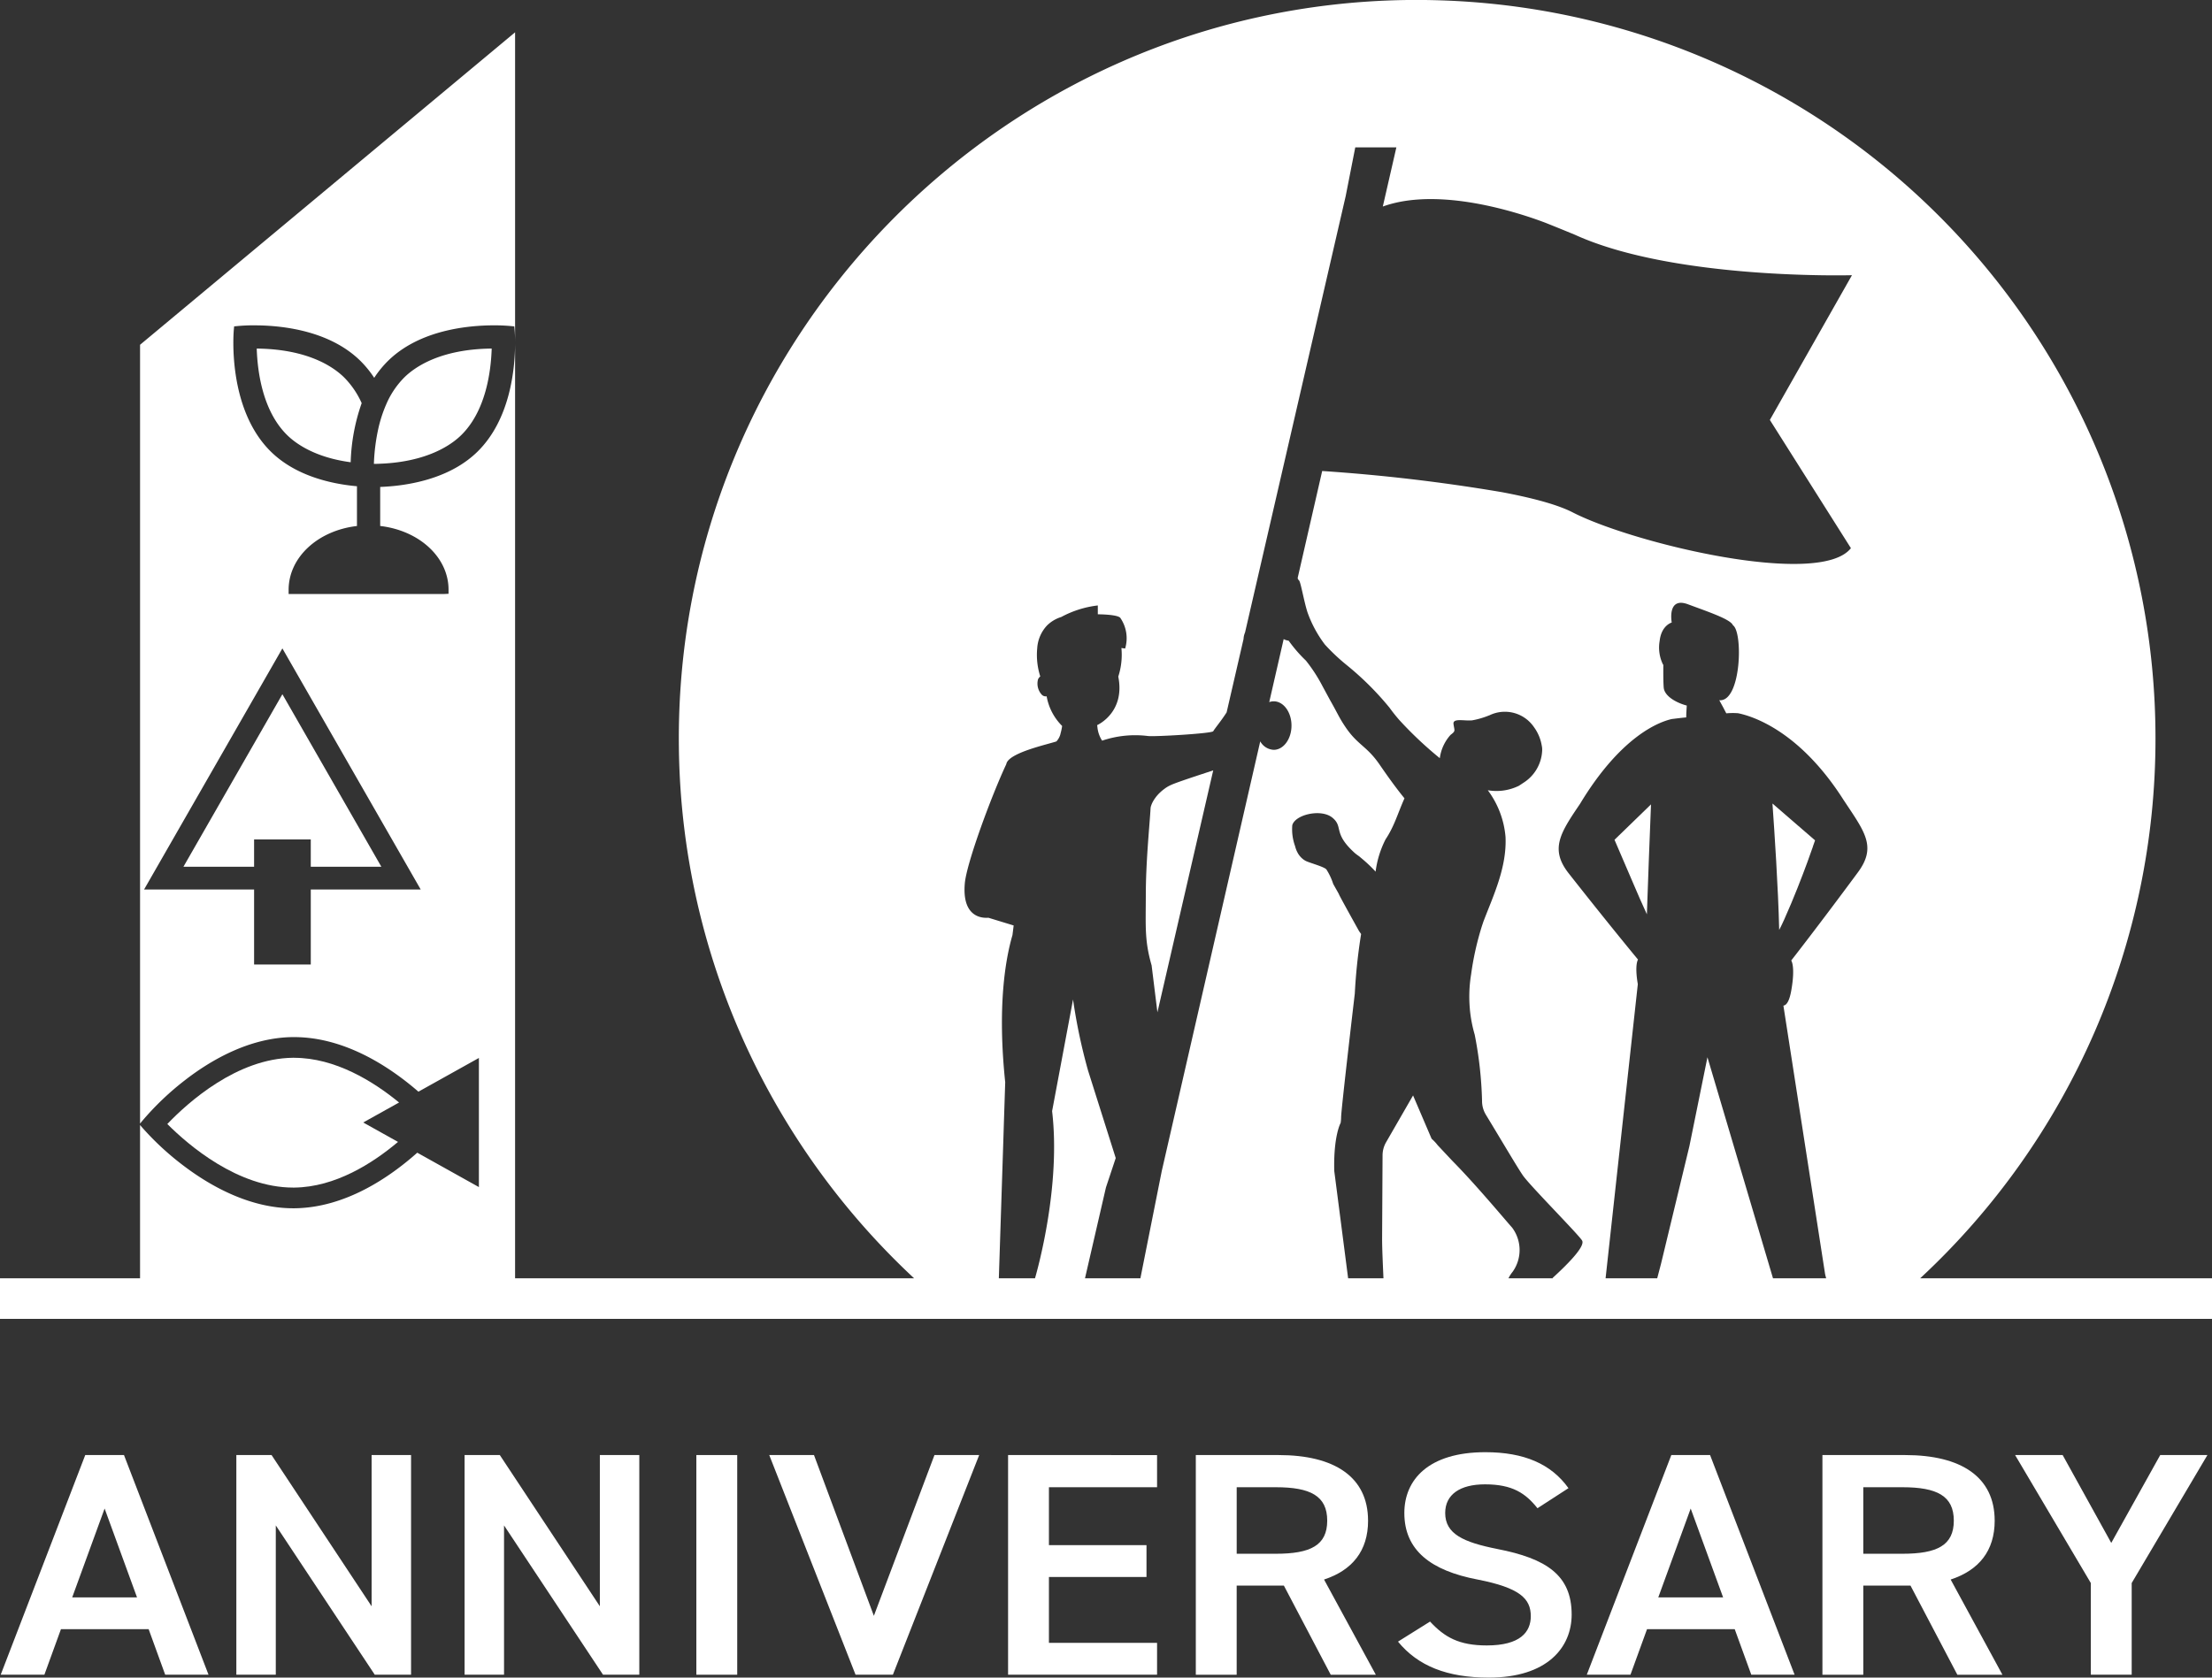 <svg data-name="グループ 3568" xmlns="http://www.w3.org/2000/svg" width="354.086" height="268.616"><rect width="100%" height="100%" fill="#333333" stroke="none"/><defs><clipPath id="a"><path data-name="長方形 2654" fill="none" d="M0 0h354.086v268.616H0z"/></clipPath></defs><path data-name="パス 3467" d="m16.746 241.546 5.187 14.223H11.559Zm-3.1-8.564L.113 268.156h6.992l2.65-7.29h14.04l2.649 7.29h6.936l-13.533-35.174Z" fill="#fff"/><path data-name="パス 3468" d="M59.486 232.982v24.214l-16.015-24.214h-5.638v35.174h6.315v-23.908l15.844 23.908H65.8v-35.174Z" fill="#fff"/><path data-name="パス 3469" d="M96.021 232.982v24.214l-16.013-24.214h-5.639v35.174h6.315v-23.908l15.844 23.908h5.808v-35.174Z" fill="#fff"/><path data-name="長方形 2653" fill="#fff" d="M111.469 232.982h6.541v35.174h-6.541z"/><path data-name="パス 3470" d="m149.584 232.982-9.7 25.744-9.586-25.744h-7.161l13.814 35.174h5.977l13.814-35.174Z" fill="#fff"/><path data-name="パス 3471" d="M161.368 232.982v35.174h23.85v-5.1h-17.31v-10.549h15.617v-5.1h-15.617v-9.273h17.31v-5.149Z" fill="#fff"/><g data-name="グループ 2823"><g data-name="グループ 2822" clip-path="url(#a)" fill="#fff"><path data-name="パス 3472" d="M218.991 243.483c0-6.984-5.356-10.5-14.321-10.5h-13.25v35.175h6.541v-14.275h7.555l7.5 14.274h7.219l-8.288-15.243c4.511-1.478 7.048-4.588 7.048-9.431m-14.772 5.3h-6.258v-10.649h6.258c5.526 0 8.232 1.377 8.232 5.352s-2.707 5.3-8.232 5.3"/><path data-name="パス 3473" d="M239.684 248.021c-5.413-1.071-8.345-2.4-8.345-5.761 0-2.956 2.368-4.588 6.372-4.588 4.4 0 6.484 1.427 8.4 3.824l4.962-3.212c-2.763-3.874-7.1-5.76-13.306-5.76-9.134 0-12.968 4.435-12.968 9.736 0 5.965 4.229 9.228 11.728 10.655 6.766 1.325 8.514 3.058 8.514 5.862 0 2.549-1.691 4.69-7.048 4.69-4.454 0-6.766-1.325-9.078-3.823l-5.131 3.212c3.214 3.925 7.894 5.76 14.548 5.76 9.36 0 13.25-4.843 13.25-10.093 0-6.321-4.06-8.972-11.9-10.5"/><path data-name="パス 3474" d="m267.537 232.982-13.532 35.174h6.992l2.65-7.29h14.04l2.65 7.29h6.933l-13.53-35.174Zm-2.086 22.787 5.187-14.223 5.188 14.223Z"/><path data-name="パス 3475" d="M319.297 243.483c0-6.984-5.357-10.5-14.321-10.5h-13.251v35.175h6.541v-14.275h7.556l7.5 14.274h7.218l-8.288-15.243c4.51-1.478 7.048-4.588 7.048-9.431m-14.773 5.3h-6.261v-10.649h6.258c5.526 0 8.233 1.377 8.233 5.352s-2.707 5.3-8.233 5.3"/><path data-name="パス 3476" d="m337.96 247.052-7.781-14.07h-7.612l12.122 20.494v14.68h6.541v-14.68l12.122-20.494h-7.555Z"/><path data-name="パス 3477" d="m187.13 125.839-.085.049c-.075.042-.15.085-.225.13l-.1.064a2.929 2.929 0 0 0-.2.137l-.1.074c-.066.048-.131.1-.2.148l-.1.079c-.064.052-.128.107-.191.161-.03.027-.061.052-.09.08-.067.06-.132.122-.2.185-.024.023-.048.045-.071.069a6.783 6.783 0 0 0-.481.537c-.026.032-.05.065-.074.1a5.66 5.66 0 0 0-.135.181c-.028.039-.054.079-.081.119-.036.055-.073.109-.107.164l-.076.127a4.882 4.882 0 0 0-.229.452c-.023.054-.036.081-.051.122a2.787 2.787 0 0 0-.063.181l-.034.1c-.021.07-.036.141-.05.211l-.032.45c0 .115-.006.181-.006.181h-.006v.041c-.181 2.752-.721 8.208-.727 13.288s-.225 7.3.93 11.311l.928 7.514 8.932-38.739c-2.734.9-5.805 1.9-6.761 2.336-.105.047-.21.1-.314.156"/><path data-name="パス 3478" d="M283.726 128.658c.312 4.373.927 13.59 1.078 20.238.235-.436.491-.966.786-1.622 1.546-3.436 2.907-6.992 3.742-9.273.549-1.5.872-2.445.872-2.445l-.006-.011.348-.988Z"/><path data-name="パス 3479" d="M261.496 141.575c.636 1.5 1.356 3.145 2.129 4.821.185-5.283.442-12.4.66-17.6l-5.843 5.67Z"/><path data-name="パス 3480" d="M41.096 55.813c.122 3.787.967 10.033 4.889 13.872 1.337 1.309 4.4 3.562 10.151 4.329a31.054 31.054 0 0 1 1.76-9.464 13.831 13.831 0 0 0-2.837-4.145c-1.725-1.686-5.825-4.509-13.963-4.592"/><path data-name="合体 162" d="M235.152 211.18H0v-6.5h146.327a118.647 118.647 0 0 1-24.974-33.192 117.447 117.447 0 0 0 11.277 17.77 117.5 117.5 0 0 1-11.277-17.77 117.572 117.572 0 0 1-12.681-51.886C107.906 54.587 160.16.908 225.172.002c2.38-.032 4.741.014 7.088.119a118.187 118.187 0 0 1 112.779 118.057 117.858 117.858 0 0 1-37.664 86.5h46.711v6.5Zm48.661-6.5h8.51l-.143-.536-.036-.189-.241-1.552-6.425-41.383c.506-.058.957-.732 1.252-2.382.7-3.927 0-4.841 0-4.841s4.426-5.66 10.675-14.119c3.053-4.131 1.074-6.5-2.287-11.577-7.07-11.116-14.605-13.436-16.9-13.9a11.447 11.447 0 0 0-1.883.017l-.5-.961-.628-1.153.076.02c3.445.181 3.754-10.914 2.12-12.006-.382-.955-3.811-2.1-7.2-3.36s-2.6 2.921-2.6 2.921-1.66.445-1.934 2.949a6.154 6.154 0 0 0 .534 3.768l.056.048c-.014 1.422-.006 2.809.058 3.634.106 1.4 2.05 2.467 3.693 2.894l-.072 1.2-.019.708c-.158-.02-2.279.247-2.317.252-2.211.506-8.236 2.9-14.688 13.594-3.173 4.672-4.846 7.245-1.8 11.12 6.5 8.269 11.09 13.8 11.09 13.8s-.572.788-.031 3.936l-4.977 45.433-.175 1.589v.078h8.255l.6-2.282 4.557-18.892 2.885-14.222Zm-54.649-22.345a7.136 7.136 0 0 1 .967 1.03l2.395 2.552c3.788 3.831 8.6 9.629 9.51 10.627a5.991 5.991 0 0 1 .094 7.1 5.42 5.42 0 0 0-.662 1.035h7.088c-.005-.016-.012-.032-.021-.055 2.124-1.937 5.291-5.035 4.717-5.992s-7.951-8.394-9.367-10.274c-.7-.936-3.272-5.327-6.039-9.877a4.242 4.242 0 0 1-.607-2.226 62.358 62.358 0 0 0-1.178-10.6 21.486 21.486 0 0 1-.768-4.007c0-.018 0-.033-.005-.052v-.042a22.012 22.012 0 0 1 .2-5.536 46.533 46.533 0 0 1 1.8-7.959l.013-.021c.061-.187.12-.378.187-.553 1.567-4.106 3.723-8.576 3.511-13.451a14.546 14.546 0 0 0-2.838-7.5 8.145 8.145 0 0 0 4.989-.722l.746-.494a6.418 6.418 0 0 0 2.962-5.077 2.944 2.944 0 0 0-.04-.745 8.398 8.398 0 0 1-.024-.119 6.922 6.922 0 0 0-1.217-2.913 5.639 5.639 0 0 0-7.125-1.943c-.083.041-.161.048-.26.1a13.455 13.455 0 0 1-2.563.725 10.162 10.162 0 0 1-1.193-.01c-.989-.048-1.858-.1-1.766.593.148 1.116.392 1.084-.474 1.741a6.914 6.914 0 0 0-1.719 3.729 60.665 60.665 0 0 1-6.483-6.112 26.157 26.157 0 0 1-1.567-1.973 47.5 47.5 0 0 0-6.864-6.831 31.849 31.849 0 0 1-3.479-3.276 19.061 19.061 0 0 1-2.8-5.2c-.515-1.621-1.011-4.415-1.272-4.956a.6.6 0 0 0-.127-.181.42.42 0 0 1-.144-.4l3.907-17.053a284.339 284.339 0 0 1 28.776 3.388c4.737.892 8.843 1.963 11.318 3.235 9.7 4.982 39.561 12.116 44.543 5.731L283.31 67.24l13.143-23.175s-28.365.8-44.339-6.471a370.12 370.12 0 0 0-4.721-1.92 64.012 64.012 0 0 0-4.56-1.533c-5.614-1.664-14.65-3.544-21.479-1.071l2.171-9.476h-6.58l-1.534 7.809-16.107 69.861a2.947 2.947 0 0 0-.243 1.05l-2.71 11.753c-.908 1.422-1.937 2.624-2.138 3.014-.188.367-9.412.906-10.468.768a16.511 16.511 0 0 0-7.322.745 4.808 4.808 0 0 1-.754-2.161l-.045-.326s4.537-1.986 3.383-7.771a11.263 11.263 0 0 0 .511-4.495c0-.027-.005-.055-.009-.082l.6.082a5.757 5.757 0 0 0-.79-4.929c-.537-.55-3.587-.551-3.587-.551v-1.416a16.26 16.26 0 0 0-5.853 1.848 5.591 5.591 0 0 0-2.278 1.36 5.861 5.861 0 0 0-1.569 3.654 11.284 11.284 0 0 0 .488 4.5 1.379 1.379 0 0 0-.35.446 2.629 2.629 0 0 0 .53 2.41.88.88 0 0 0 .842.328 8.83 8.83 0 0 0 2.479 4.748 9.139 9.139 0 0 1-.262 1.235l.006.005a2.766 2.766 0 0 1-.663 1.24h-.02v.005c-1.55.512-7.72 1.842-8 3.632-2.358 5.025-6.353 15.809-6.639 19.082-.435 4.953 2.2 5.629 3.78 5.512l4.039 1.235q-.1.82-.192 1.542c-1.122 3.851-2.437 11.365-1.161 23.558l-.205 6.3-.1 3.183-.714 21.91h5.79c.494-1.709 4.136-14.864 2.737-26.766l3.351-17.871a88.562 88.562 0 0 0 2.407 11.391l4.426 13.995-1.565 4.7-3.356 14.555h8.868l3.422-17.182 15.763-68.793a2.612 2.612 0 0 0 2.157 1.355c1.571 0 2.846-1.739 2.846-3.885s-1.274-3.884-2.846-3.884a2.137 2.137 0 0 0-.717.129l2.311-10.087a2.284 2.284 0 0 0 .8.253 22.215 22.215 0 0 0 2.763 3.191 25.241 25.241 0 0 1 2.654 4.09l1.212 2.24c1.276 2.237 1.407 2.74 2.471 4.316 1.949 2.889 3.4 3.01 5.445 5.984.973 1.414 2.457 3.544 3.993 5.418-1.071 2.377-1.611 4.453-3.023 6.56a15.743 15.743 0 0 0-1.6 5.179 22.977 22.977 0 0 0-2.375-2.235c-.241-.238-.652-.472-.971-.76-3.542-3.208-1.762-4.141-3.556-5.634s-5.969-.511-6.434 1.189a7.865 7.865 0 0 0 .453 3.367v.018c.025.1.052.195.084.289l.025.075c.028.083.057.165.09.247.017.043.039.084.058.129.041.092.085.183.134.271s.078.146.123.216c.023.038.05.073.075.109a3.204 3.204 0 0 0 .224.291 3.344 3.344 0 0 0 .456.433c.03.023.058.049.089.069a2.98 2.98 0 0 0 .323.2c.569.309 3.1.968 3.347 1.408a9.784 9.784 0 0 1 1.065 2.276c.354.649.95 1.675.936 1.692-.039.047 3.192 5.848 3.192 5.848.115.17.229.332.343.49a88.982 88.982 0 0 0-1.011 9.543s-2.219 18.846-2.192 19.867a6.069 6.069 0 0 1-.075.839s-1.163 2.052-1.02 7.691l2.219 17.182h5.656c-.1-2.315-.217-4.768-.216-6.258v-.256l.072-13.185a4.206 4.206 0 0 1 .56-2.072l4.289-7.444q-.018.921-.016 1.884 0-.962.017-1.884l.034-.06Zm-82.353 22.345q-2.544-2.318-4.951-4.779 2.407 2.464 4.952 4.783Zm96.014-170.536ZM22.419 204.68v-24.55l.228.275a45.014 45.014 0 0 0 7.1 6.521c4.011 2.984 10.248 6.543 17.179 6.543h.218c8.025-.085 15.061-4.819 19.65-8.9l9.865 5.506v-20.676l-9.679 5.4c-4.677-4.054-11.831-8.739-19.909-8.739h-.217c-6.983.074-13.2 3.768-17.186 6.854a45.1 45.1 0 0 0-7.029 6.723l-.219.276V55.205L82.453 5.174v49.557a24.192 24.192 0 0 0-.076-1.927l-.05-.543-.543-.051a27.375 27.375 0 0 0-2.516-.117h-.191c-4.166 0-11.906.736-16.94 5.666a16.556 16.556 0 0 0-2.236 2.739 16.63 16.63 0 0 0-2.236-2.741c-4.778-4.679-12-5.578-16.282-5.657 0 0-.49-.005-.656-.005h-.657c-.682.012-1.37.05-2.049.113l-.542.051-.05.544c-.046.514-1.058 12.667 5.956 19.536 3.888 3.806 9.422 5.082 13.379 5.483.127.013.254.024.378.035v6.367c-6.279.728-10.941 5.03-10.94 10.231v.655h24.942l.657-.034v-.656c0-5.167-4.662-9.467-10.941-10.2v-6.252a35.931 35.931 0 0 0 2.18-.151c3.957-.4 9.49-1.676 13.379-5.483 5.279-5.17 6.013-13.333 6.033-17.274v149.618Zm.641-62.25h17.614v12.005h9.074V142.43h17.6l-22.145-38.61Zm229.852-13.7.038.038Zm-170.46-74v.335Z" stroke="rgba(0,0,0,0)" stroke-miterlimit="10"/><path data-name="パス 3482" d="M29.361 138.786h11.313v-4.378h9.073v4.378h11.3l-15.843-27.628Z"/><path data-name="パス 3483" d="M61.805 64.789a21.374 21.374 0 0 0-1.261 3.916 30.913 30.913 0 0 0-.693 5.571h.05q.358 0 .707-.016a31.718 31.718 0 0 0 2.353-.162c6.211-.669 9.469-3.053 10.858-4.414 3.922-3.84 4.767-10.086 4.889-13.873-8.141.083-12.239 2.907-13.968 4.6a13.807 13.807 0 0 0-2.934 4.376"/><path data-name="パス 3484" d="M47.072 169.37h-.189c-8.945.1-16.778 7.132-20.1 10.606 3.366 3.37 11.268 10.179 20.144 10.179h.184c6.561-.07 12.542-3.89 16.6-7.313l-5.571-3.11 5.741-3.2c-4.132-3.391-10.207-7.157-16.805-7.157"/></g></g></svg>